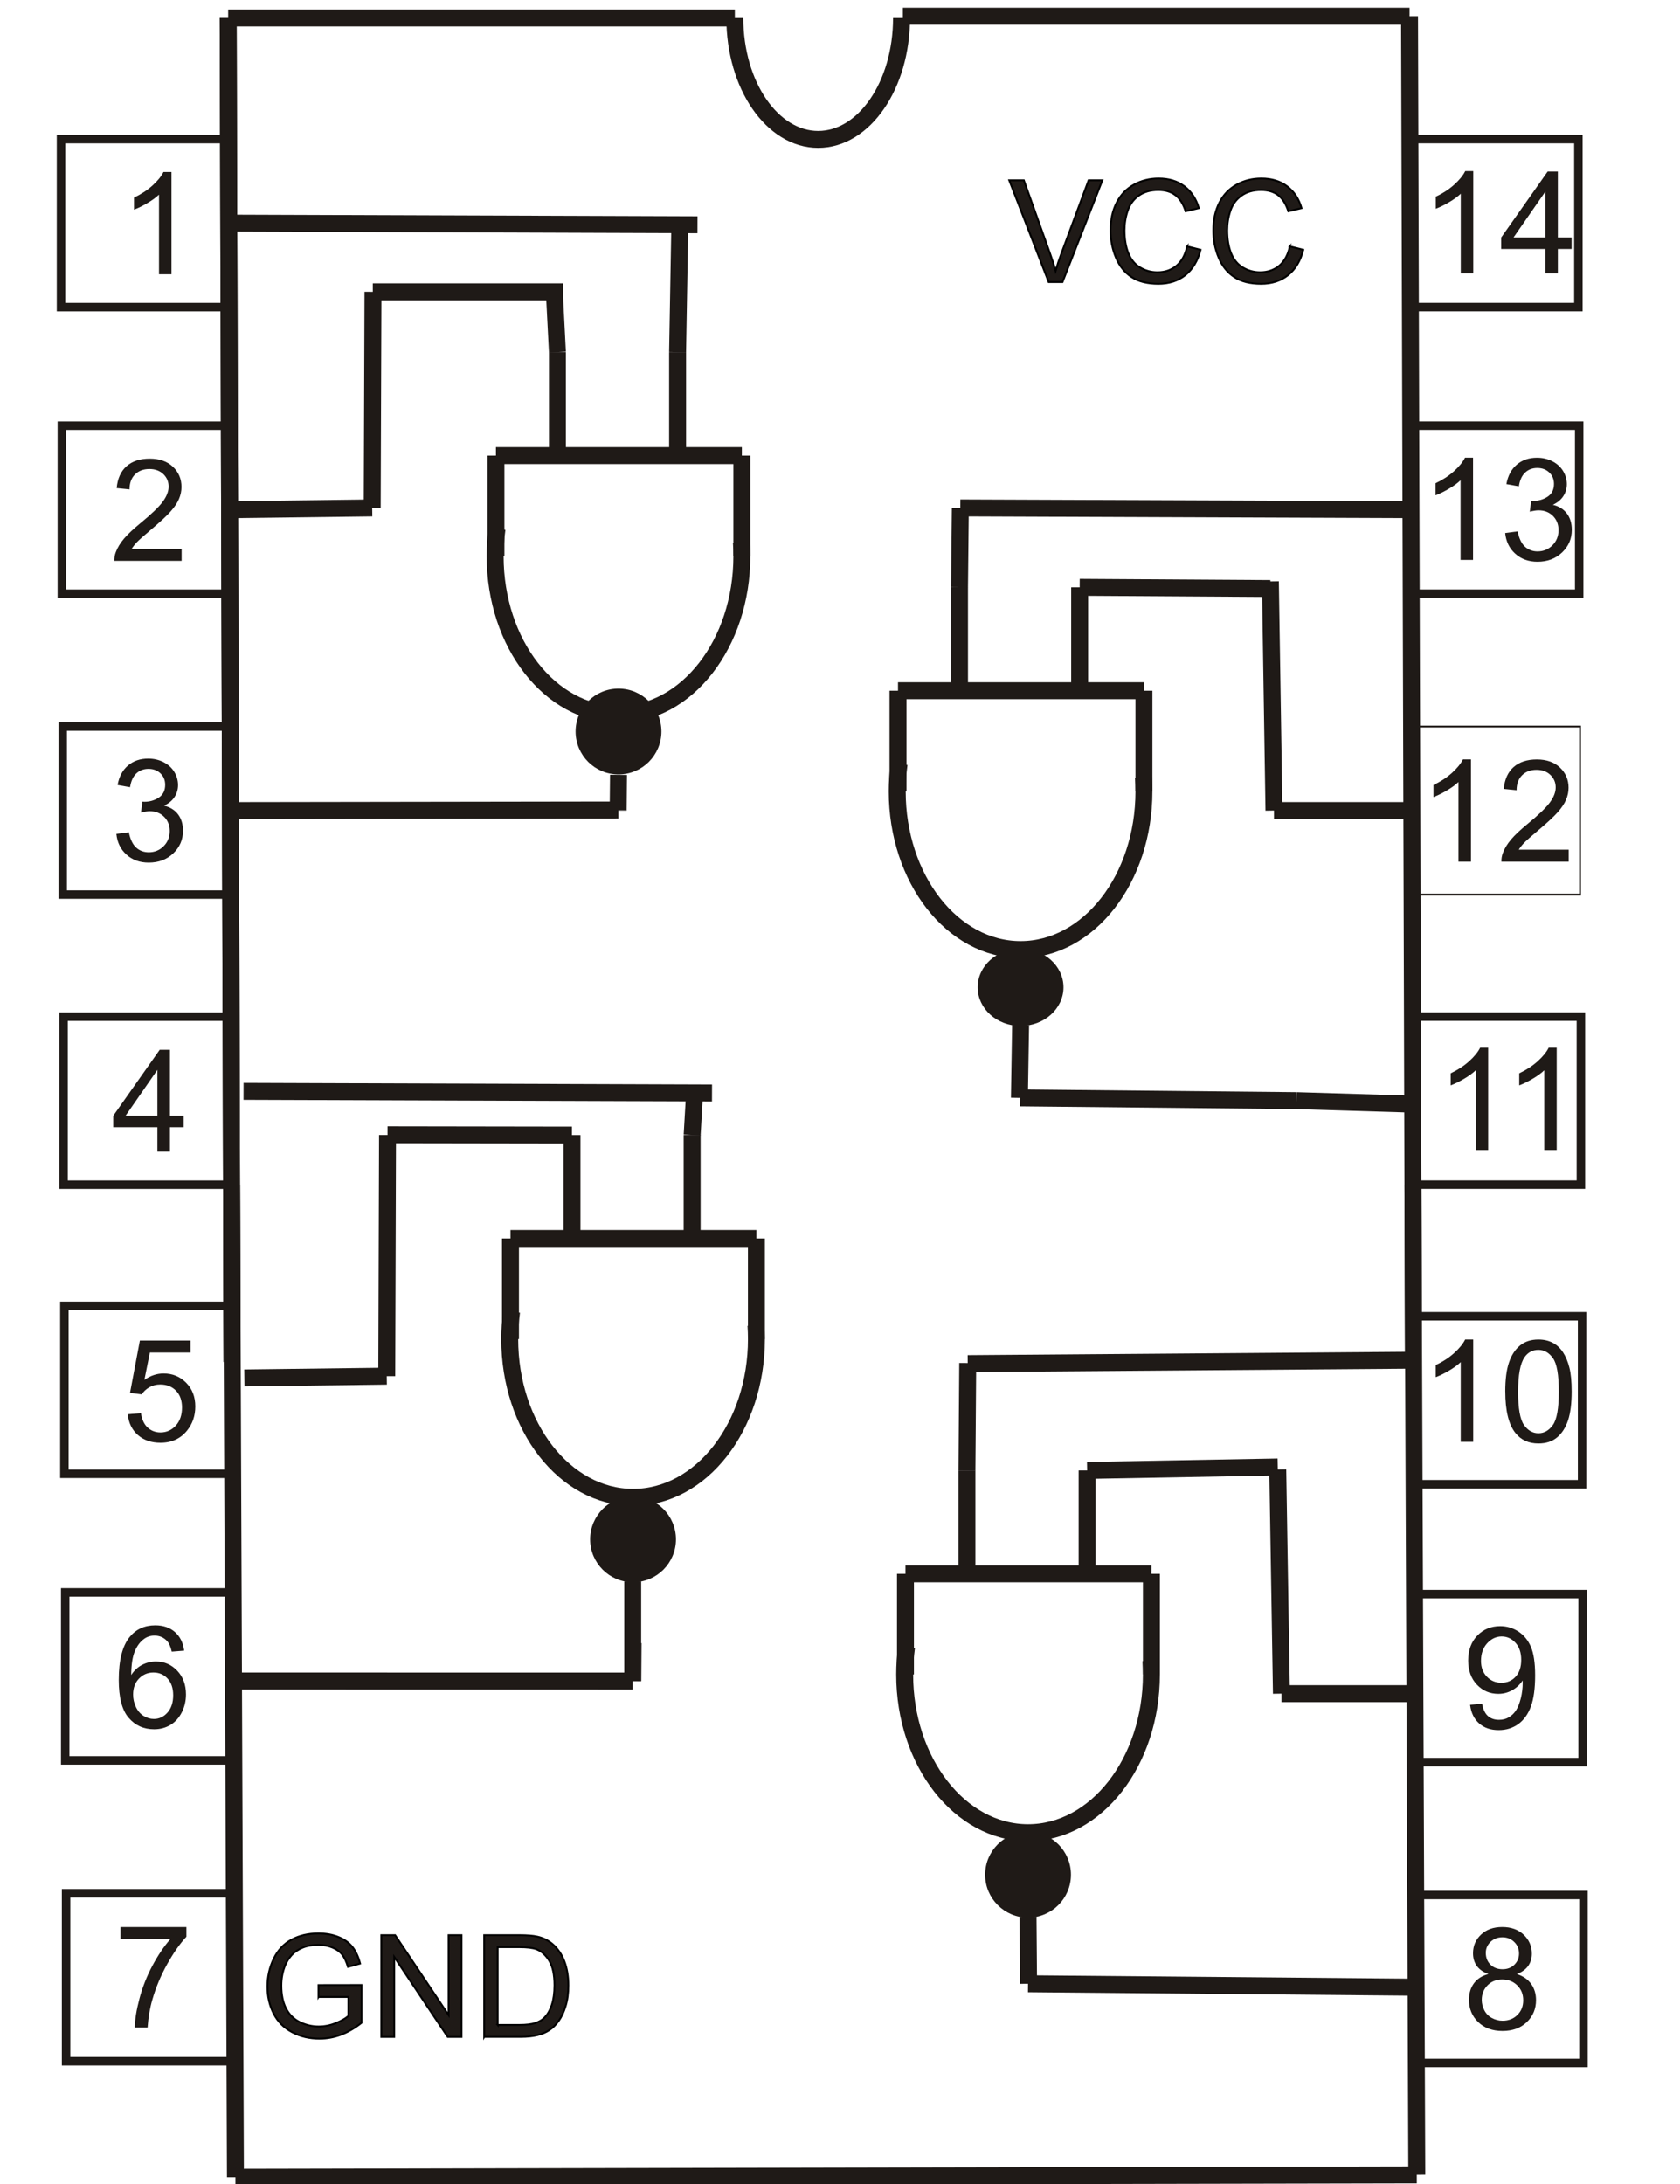 <?xml version="1.0" encoding="UTF-8"?>
<!DOCTYPE svg PUBLIC "-//W3C//DTD SVG 1.1//EN" "http://www.w3.org/Graphics/SVG/1.1/DTD/svg11.dtd">
<!-- Creator: CorelDRAW -->
<svg xmlns="http://www.w3.org/2000/svg" xml:space="preserve" width="70mm" height="91mm" style="shape-rendering:geometricPrecision; text-rendering:geometricPrecision; image-rendering:optimizeQuality; fill-rule:evenodd; clip-rule:evenodd"
viewBox="0 0 70 91"
 xmlns:xlink="http://www.w3.org/1999/xlink">
 <defs>
  <style type="text/css">
   <![CDATA[
    .str3 {stroke:#1F1A17;stroke-width:0.076}
    .str2 {stroke:black;stroke-width:0.076}
    .str0 {stroke:#1F1A17;stroke-width:0.353}
    .str1 {stroke:#1F1A17;stroke-width:0.706}
    .fil0 {fill:none}
    .fil2 {fill:none;fill-rule:nonzero}
    .fil3 {fill:#1F1A17}
    .fil1 {fill:#1F1A17;fill-rule:nonzero}
   ]]>
  </style>
 </defs>
 <g id="Capa_x0020_1">
  <g id="_137489736">
   <rect id="_135624752" class="fil0 str0" x="2.647" y="42.362" width="7" height="7"/>
   <line id="_135624728" class="fil0 str1" x1="58.731" y1="0.675" x2="58.893" y2= "56.675" />
   <line id="_135624608" class="fil0 str1" x1="9.507" y1="0.75" x2="9.669" y2= "56.75" />
   <path id="_135624896" class="fil0 str1" d="M37.564 0.75c0,2.793 -1.555,5.059 -3.473,5.059 -1.918,0 -3.473,-2.265 -3.473,-5.059"/>
   <path id="_135624440" class="fil1" d="M43.695 11.753l-1.643 -4.242 0.608 0 1.102 3.082c0.089,0.247 0.163,0.479 0.222,0.694 0.066,-0.231 0.142,-0.462 0.229,-0.694l1.146 -3.082 0.573 0 -1.661 4.242 -0.576 0z"/>
   <path id="_1356244401" class="fil1" d="M49.462 10.266l0.562 0.142c-0.118,0.46 -0.33,0.812 -0.635,1.055 -0.306,0.242 -0.68,0.362 -1.122,0.362 -0.457,0 -0.829,-0.093 -1.115,-0.279 -0.286,-0.187 -0.505,-0.456 -0.654,-0.809 -0.149,-0.354 -0.224,-0.733 -0.224,-1.138 0,-0.442 0.084,-0.827 0.253,-1.156 0.169,-0.329 0.409,-0.579 0.721,-0.75 0.311,-0.171 0.654,-0.256 1.028,-0.256 0.425,0 0.781,0.108 1.071,0.324 0.289,0.216 0.491,0.52 0.605,0.912l-0.552 0.13c-0.099,-0.309 -0.241,-0.533 -0.429,-0.675 -0.187,-0.141 -0.422,-0.211 -0.706,-0.211 -0.326,0 -0.598,0.078 -0.817,0.234 -0.219,0.157 -0.373,0.366 -0.461,0.63 -0.089,0.263 -0.133,0.534 -0.133,0.814 0,0.361 0.052,0.676 0.157,0.945 0.106,0.269 0.269,0.47 0.491,0.604 0.222,0.133 0.462,0.2 0.721,0.2 0.314,0 0.58,-0.091 0.798,-0.272 0.218,-0.182 0.365,-0.451 0.443,-0.808z"/>
   <path id="_13562444012" class="fil1" d="M53.742 10.266l0.562 0.142c-0.118,0.46 -0.33,0.812 -0.635,1.055 -0.306,0.242 -0.68,0.362 -1.122,0.362 -0.457,0 -0.829,-0.093 -1.115,-0.279 -0.286,-0.187 -0.505,-0.456 -0.654,-0.809 -0.149,-0.354 -0.224,-0.733 -0.224,-1.138 0,-0.442 0.084,-0.827 0.253,-1.156 0.169,-0.329 0.409,-0.579 0.721,-0.75 0.311,-0.171 0.654,-0.256 1.028,-0.256 0.425,0 0.781,0.108 1.071,0.324 0.289,0.216 0.491,0.52 0.605,0.912l-0.552 0.13c-0.099,-0.309 -0.241,-0.533 -0.429,-0.675 -0.187,-0.141 -0.422,-0.211 -0.706,-0.211 -0.326,0 -0.598,0.078 -0.817,0.234 -0.219,0.157 -0.373,0.366 -0.461,0.63 -0.089,0.263 -0.133,0.534 -0.133,0.814 0,0.361 0.052,0.676 0.157,0.945 0.106,0.269 0.269,0.47 0.491,0.604 0.222,0.133 0.462,0.2 0.721,0.2 0.314,0 0.58,-0.091 0.798,-0.272 0.218,-0.182 0.365,-0.451 0.443,-0.808z"/>
   <path id="_135624440123" class="fil2 str2" d="M43.695 11.753l-1.643 -4.242 0.608 0 1.102 3.082c0.089,0.247 0.163,0.479 0.222,0.694 0.066,-0.231 0.142,-0.462 0.229,-0.694l1.146 -3.082 0.573 0 -1.661 4.242 -0.576 0z"/>
   <path id="_1356244401234" class="fil2 str2" d="M49.462 10.266l0.562 0.142c-0.118,0.46 -0.33,0.812 -0.635,1.055 -0.306,0.242 -0.68,0.362 -1.122,0.362 -0.457,0 -0.829,-0.093 -1.115,-0.279 -0.286,-0.187 -0.505,-0.456 -0.654,-0.809 -0.149,-0.354 -0.224,-0.733 -0.224,-1.138 0,-0.442 0.084,-0.827 0.253,-1.156 0.169,-0.329 0.409,-0.579 0.721,-0.75 0.311,-0.171 0.654,-0.256 1.028,-0.256 0.425,0 0.781,0.108 1.071,0.324 0.289,0.216 0.491,0.52 0.605,0.912l-0.552 0.13c-0.099,-0.309 -0.241,-0.533 -0.429,-0.675 -0.187,-0.141 -0.422,-0.211 -0.706,-0.211 -0.326,0 -0.598,0.078 -0.817,0.234 -0.219,0.157 -0.373,0.366 -0.461,0.63 -0.089,0.263 -0.133,0.534 -0.133,0.814 0,0.361 0.052,0.676 0.157,0.945 0.106,0.269 0.269,0.47 0.491,0.604 0.222,0.133 0.462,0.2 0.721,0.2 0.314,0 0.58,-0.091 0.798,-0.272 0.218,-0.182 0.365,-0.451 0.443,-0.808z"/>
   <path id="_13562444012345" class="fil2 str2" d="M53.742 10.266l0.562 0.142c-0.118,0.46 -0.33,0.812 -0.635,1.055 -0.306,0.242 -0.68,0.362 -1.122,0.362 -0.457,0 -0.829,-0.093 -1.115,-0.279 -0.286,-0.187 -0.505,-0.456 -0.654,-0.809 -0.149,-0.354 -0.224,-0.733 -0.224,-1.138 0,-0.442 0.084,-0.827 0.253,-1.156 0.169,-0.329 0.409,-0.579 0.721,-0.75 0.311,-0.171 0.654,-0.256 1.028,-0.256 0.425,0 0.781,0.108 1.071,0.324 0.289,0.216 0.491,0.52 0.605,0.912l-0.552 0.13c-0.099,-0.309 -0.241,-0.533 -0.429,-0.675 -0.187,-0.141 -0.422,-0.211 -0.706,-0.211 -0.326,0 -0.598,0.078 -0.817,0.234 -0.219,0.157 -0.373,0.366 -0.461,0.63 -0.089,0.263 -0.133,0.534 -0.133,0.814 0,0.361 0.052,0.676 0.157,0.945 0.106,0.269 0.269,0.47 0.491,0.604 0.222,0.133 0.462,0.2 0.721,0.2 0.314,0 0.58,-0.091 0.798,-0.272 0.218,-0.182 0.365,-0.451 0.443,-0.808z"/>
   <rect id="_135625088" class="fil0 str3" x="58.836" y="30.273" width="7" height="7"/>
   <rect id="_135458080" class="fil0 str0" x="58.8" y="17.737" width="7" height="7"/>
   <rect id="_135458416" class="fil0 str0" x="58.766" y="5.796" width="7" height="7"/>
   <rect id="_135458608" class="fil0 str0" x="58.871" y="42.36" width="7" height="7"/>
   <path id="_135458056" class="fil1" d="M6.558 47.983l0 -1.015 -1.84 0 0 -0.478 1.936 -2.749 0.426 0 0 2.749 0.573 0 0 0.478 -0.573 0 0 1.015 -0.521 0zm0 -1.493l0 -1.912 -1.327 1.912 1.327 0z"/>
   <path id="_135458560" class="fil1" d="M61.29 35.903l-0.52 0 0 -3.319c-0.125,0.119 -0.289,0.239 -0.493,0.358 -0.204,0.119 -0.387,0.209 -0.549,0.269l0 -0.503c0.291,-0.137 0.546,-0.303 0.764,-0.498 0.217,-0.196 0.372,-0.384 0.463,-0.568l0.335 0 0 4.26z"/>
   <path id="_1354585601" class="fil1" d="M65.363 35.402l0 0.501 -2.804 0c-0.004,-0.125 0.016,-0.246 0.06,-0.361 0.071,-0.192 0.186,-0.379 0.343,-0.565 0.158,-0.185 0.385,-0.399 0.681,-0.642 0.461,-0.378 0.773,-0.678 0.935,-0.899 0.162,-0.22 0.243,-0.43 0.243,-0.626 0,-0.206 -0.074,-0.38 -0.221,-0.522 -0.148,-0.141 -0.341,-0.212 -0.578,-0.212 -0.251,0 -0.451,0.075 -0.602,0.226 -0.151,0.15 -0.227,0.358 -0.229,0.624l-0.535 -0.054c0.037,-0.4 0.175,-0.704 0.414,-0.914 0.239,-0.209 0.561,-0.314 0.964,-0.314 0.407,0 0.729,0.114 0.966,0.339 0.238,0.226 0.357,0.506 0.357,0.84 0,0.17 -0.035,0.337 -0.105,0.501 -0.069,0.164 -0.185,0.337 -0.346,0.518 -0.161,0.182 -0.429,0.431 -0.803,0.747 -0.312,0.263 -0.513,0.441 -0.602,0.534 -0.089,0.093 -0.162,0.187 -0.22,0.281l2.081 0z"/>
   <path id="_135458320" class="fil1" d="M61.377 23.33l-0.52 0 0 -3.319c-0.125,0.119 -0.289,0.239 -0.493,0.358 -0.204,0.119 -0.387,0.209 -0.549,0.269l0 -0.503c0.291,-0.137 0.546,-0.303 0.764,-0.498 0.217,-0.196 0.372,-0.384 0.463,-0.568l0.335 0 0 4.26z"/>
   <path id="_1354583201" class="fil1" d="M62.715 22.21l0.52 -0.069c0.06,0.295 0.162,0.508 0.305,0.638 0.144,0.13 0.319,0.196 0.525,0.196 0.245,0 0.452,-0.085 0.621,-0.255 0.168,-0.17 0.253,-0.38 0.253,-0.631 0,-0.239 -0.078,-0.436 -0.234,-0.592 -0.157,-0.155 -0.355,-0.233 -0.597,-0.233 -0.099,0 -0.221,0.02 -0.367,0.058l0.058 -0.457c0.035,0.004 0.062,0.006 0.084,0.006 0.221,0 0.421,-0.058 0.599,-0.174 0.178,-0.116 0.267,-0.294 0.267,-0.535 0,-0.191 -0.065,-0.35 -0.195,-0.474 -0.129,-0.125 -0.296,-0.189 -0.501,-0.189 -0.202,0 -0.371,0.064 -0.506,0.191 -0.135,0.127 -0.222,0.319 -0.261,0.574l-0.52 -0.093c0.063,-0.35 0.208,-0.62 0.434,-0.812 0.226,-0.192 0.507,-0.288 0.843,-0.288 0.231,0 0.445,0.05 0.639,0.149 0.195,0.1 0.344,0.235 0.448,0.407 0.103,0.172 0.155,0.354 0.155,0.547 0,0.183 -0.049,0.35 -0.148,0.501 -0.099,0.15 -0.244,0.27 -0.437,0.359 0.251,0.057 0.446,0.178 0.585,0.36 0.138,0.182 0.207,0.41 0.207,0.683 0,0.37 -0.134,0.684 -0.405,0.942 -0.27,0.258 -0.611,0.386 -1.024,0.386 -0.372,0 -0.681,-0.111 -0.927,-0.333 -0.246,-0.221 -0.386,-0.509 -0.421,-0.862z"/>
   <path id="_135458272" class="fil1" d="M61.386 11.39l-0.52 0 0 -3.319c-0.125,0.119 -0.289,0.239 -0.493,0.358 -0.204,0.119 -0.387,0.209 -0.549,0.269l0 -0.503c0.291,-0.137 0.546,-0.303 0.764,-0.498 0.217,-0.196 0.372,-0.384 0.463,-0.568l0.335 0 0 4.26z"/>
   <path id="_1354582721" class="fil1" d="M64.389 11.39l0 -1.015 -1.84 0 0 -0.478 1.936 -2.749 0.426 0 0 2.749 0.573 0 0 0.478 -0.573 0 0 1.015 -0.521 0zm0 -1.493l0 -1.912 -1.327 1.912 1.327 0z"/>
   <line id="_135457648" class="fil0 str1" x1="9.507" y1="0.75" x2="9.669" y2= "56.75" />
   <rect id="_135457504" class="fil0 str0" x="2.753" y="78.886" width="7" height="7"/>
   <rect id="_135457456" class="fil0 str0" x="2.717" y="66.35" width="7" height="7"/>
   <rect id="_135457168" class="fil0 str0" x="2.682" y="54.409" width="7" height="7"/>
   <path id="_135457576" class="fil1" d="M13.27 83.209l0 -0.497 1.797 -0.003 0 1.573c-0.276,0.22 -0.56,0.385 -0.853,0.497 -0.293,0.111 -0.595,0.166 -0.903,0.166 -0.417,0 -0.796,-0.089 -1.136,-0.268 -0.341,-0.178 -0.598,-0.436 -0.771,-0.773 -0.174,-0.338 -0.261,-0.715 -0.261,-1.132 0,-0.413 0.087,-0.798 0.26,-1.156 0.172,-0.358 0.421,-0.624 0.745,-0.798 0.324,-0.173 0.697,-0.26 1.12,-0.26 0.306,0 0.584,0.049 0.832,0.149 0.248,0.099 0.443,0.237 0.583,0.415 0.141,0.178 0.248,0.409 0.322,0.694l-0.507 0.139c-0.064,-0.216 -0.143,-0.386 -0.237,-0.51 -0.095,-0.123 -0.23,-0.222 -0.406,-0.296 -0.175,-0.074 -0.37,-0.112 -0.584,-0.112 -0.257,0 -0.479,0.04 -0.666,0.117 -0.188,0.078 -0.338,0.181 -0.453,0.308 -0.115,0.127 -0.203,0.267 -0.268,0.42 -0.108,0.262 -0.162,0.546 -0.162,0.853 0,0.378 0.065,0.694 0.196,0.949 0.13,0.255 0.32,0.443 0.569,0.567 0.249,0.123 0.513,0.186 0.792,0.186 0.244,0 0.481,-0.047 0.712,-0.141 0.232,-0.093 0.407,-0.193 0.526,-0.299l0 -0.79 -1.246 0z"/>
   <polygon id="_1354575761" class="fil1" points="15.888,84.873 15.888,80.631 16.464,80.631 18.692,83.962 18.692,80.631 19.231,80.631 19.231,84.873 18.655,84.873 16.427,81.54 16.427,84.873 "/>
   <path id="_13545757612" class="fil1" d="M20.174 84.873l0 -4.242 1.461 0c0.33,0 0.582,0.021 0.756,0.061 0.243,0.055 0.45,0.157 0.622,0.303 0.223,0.19 0.391,0.431 0.502,0.725 0.112,0.294 0.167,0.63 0.167,1.008 0,0.322 -0.037,0.607 -0.114,0.856 -0.075,0.249 -0.171,0.455 -0.289,0.618 -0.117,0.163 -0.246,0.291 -0.386,0.384 -0.139,0.094 -0.308,0.165 -0.506,0.213 -0.199,0.048 -0.426,0.072 -0.681,0.072l-1.531 0zm0.561 -0.501l0.906 0c0.28,0 0.5,-0.026 0.659,-0.078 0.159,-0.052 0.285,-0.125 0.38,-0.22 0.133,-0.132 0.237,-0.312 0.311,-0.536 0.074,-0.225 0.112,-0.497 0.112,-0.818 0,-0.444 -0.073,-0.784 -0.218,-1.022 -0.146,-0.239 -0.323,-0.398 -0.531,-0.479 -0.15,-0.058 -0.393,-0.087 -0.726,-0.087l-0.892 0 0 3.241z"/>
   <path id="_135457576123" class="fil2 str2" d="M13.27 83.209l0 -0.497 1.797 -0.003 0 1.573c-0.276,0.22 -0.56,0.385 -0.853,0.497 -0.293,0.111 -0.595,0.166 -0.903,0.166 -0.417,0 -0.796,-0.089 -1.136,-0.268 -0.341,-0.178 -0.598,-0.436 -0.771,-0.773 -0.174,-0.338 -0.261,-0.715 -0.261,-1.132 0,-0.413 0.087,-0.798 0.26,-1.156 0.172,-0.358 0.421,-0.624 0.745,-0.798 0.324,-0.173 0.697,-0.26 1.12,-0.26 0.306,0 0.584,0.049 0.832,0.149 0.248,0.099 0.443,0.237 0.583,0.415 0.141,0.178 0.248,0.409 0.322,0.694l-0.507 0.139c-0.064,-0.216 -0.143,-0.386 -0.237,-0.51 -0.095,-0.123 -0.23,-0.222 -0.406,-0.296 -0.175,-0.074 -0.37,-0.112 -0.584,-0.112 -0.257,0 -0.479,0.04 -0.666,0.117 -0.188,0.078 -0.338,0.181 -0.453,0.308 -0.115,0.127 -0.203,0.267 -0.268,0.42 -0.108,0.262 -0.162,0.546 -0.162,0.853 0,0.378 0.065,0.694 0.196,0.949 0.13,0.255 0.32,0.443 0.569,0.567 0.249,0.123 0.513,0.186 0.792,0.186 0.244,0 0.481,-0.047 0.712,-0.141 0.232,-0.093 0.407,-0.193 0.526,-0.299l0 -0.79 -1.246 0z"/>
   <polygon id="_1354575761234" class="fil2 str2" points="15.888,84.873 15.888,80.631 16.464,80.631 18.692,83.962 18.692,80.631 19.231,80.631 19.231,84.873 18.655,84.873 16.427,81.54 16.427,84.873 "/>
   <path id="_13545757612345" class="fil2 str2" d="M20.174 84.873l0 -4.242 1.461 0c0.33,0 0.582,0.021 0.756,0.061 0.243,0.055 0.45,0.157 0.622,0.303 0.223,0.19 0.391,0.431 0.502,0.725 0.112,0.294 0.167,0.63 0.167,1.008 0,0.322 -0.037,0.607 -0.114,0.856 -0.075,0.249 -0.171,0.455 -0.289,0.618 -0.117,0.163 -0.246,0.291 -0.386,0.384 -0.139,0.094 -0.308,0.165 -0.506,0.213 -0.199,0.048 -0.426,0.072 -0.681,0.072l-1.531 0zm0.561 -0.501l0.906 0c0.28,0 0.5,-0.026 0.659,-0.078 0.159,-0.052 0.285,-0.125 0.38,-0.22 0.133,-0.132 0.237,-0.312 0.311,-0.536 0.074,-0.225 0.112,-0.497 0.112,-0.818 0,-0.444 -0.073,-0.784 -0.218,-1.022 -0.146,-0.239 -0.323,-0.398 -0.531,-0.479 -0.15,-0.058 -0.393,-0.087 -0.726,-0.087l-0.892 0 0 3.241z"/>
   <path id="_135457264" class="fil1" d="M5.325 58.928l0.547 -0.046c0.041,0.267 0.134,0.466 0.281,0.601 0.148,0.134 0.326,0.202 0.534,0.202 0.251,0 0.463,-0.095 0.636,-0.283 0.174,-0.19 0.261,-0.441 0.261,-0.753 0,-0.297 -0.083,-0.531 -0.25,-0.703 -0.167,-0.172 -0.385,-0.258 -0.656,-0.258 -0.168,0 -0.319,0.038 -0.454,0.115 -0.135,0.076 -0.241,0.175 -0.318,0.296l-0.489 -0.063 0.411 -2.179 2.11 0 0 0.498 -1.693 0 -0.229 1.14c0.255,-0.178 0.522,-0.267 0.802,-0.267 0.37,0 0.682,0.128 0.937,0.385 0.255,0.257 0.382,0.587 0.382,0.99 0,0.384 -0.113,0.716 -0.336,0.996 -0.273,0.343 -0.644,0.515 -1.114,0.515 -0.386,0 -0.701,-0.108 -0.945,-0.324 -0.244,-0.216 -0.383,-0.503 -0.418,-0.859z"/>
   <path id="_135457864" class="fil1" d="M7.673 68.777l-0.517 0.041c-0.046,-0.204 -0.112,-0.354 -0.197,-0.445 -0.141,-0.149 -0.315,-0.223 -0.521,-0.223 -0.166,0 -0.311,0.046 -0.437,0.139 -0.164,0.119 -0.293,0.294 -0.388,0.523 -0.094,0.229 -0.143,0.556 -0.147,0.981 0.125,-0.191 0.279,-0.333 0.46,-0.426 0.181,-0.092 0.371,-0.138 0.57,-0.138 0.348,0 0.643,0.127 0.887,0.383 0.244,0.256 0.366,0.586 0.366,0.991 0,0.267 -0.058,0.514 -0.173,0.743 -0.115,0.228 -0.273,0.404 -0.473,0.525 -0.201,0.121 -0.428,0.182 -0.682,0.182 -0.435,0 -0.788,-0.159 -1.062,-0.479 -0.275,-0.319 -0.411,-0.846 -0.411,-1.578 0,-0.82 0.151,-1.415 0.454,-1.788 0.264,-0.324 0.619,-0.487 1.068,-0.487 0.333,0 0.607,0.094 0.82,0.281 0.213,0.187 0.341,0.445 0.383,0.775zm-2.127 1.828c0,0.18 0.038,0.352 0.115,0.516 0.076,0.164 0.183,0.288 0.319,0.374 0.137,0.086 0.281,0.129 0.432,0.129 0.22,0 0.409,-0.089 0.567,-0.267 0.158,-0.178 0.237,-0.419 0.237,-0.723 0,-0.293 -0.078,-0.524 -0.234,-0.693 -0.156,-0.169 -0.353,-0.253 -0.59,-0.253 -0.236,0 -0.436,0.084 -0.6,0.253 -0.164,0.169 -0.246,0.39 -0.246,0.664z"/>
   <path id="_135457216" class="fil1" d="M5.021 80.793l0 -0.501 2.746 0 0 0.405c-0.27,0.287 -0.537,0.67 -0.803,1.146 -0.265,0.476 -0.47,0.967 -0.614,1.47 -0.105,0.356 -0.171,0.744 -0.2,1.167l-0.535 0c0.006,-0.334 0.071,-0.737 0.197,-1.21 0.125,-0.472 0.305,-0.928 0.539,-1.367 0.235,-0.439 0.484,-0.809 0.749,-1.109l-2.078 0z"/>
   <line id="_135460960" class="fil0 str1" x1="9.648" y1="49.362" x2="9.81" y2= "90.721" />
   <line id="_135461008" class="fil0 str1" x1="58.871" y1="49.36" x2="59.033" y2= "90.619" />
   <rect id="_135461080" class="fil0 str0" x="58.977" y="78.958" width="7" height="7"/>
   <rect id="_135460720" class="fil0 str0" x="58.941" y="66.421" width="7" height="7"/>
   <rect id="_135460576" class="fil0 str0" x="58.92" y="54.843" width="7" height="7"/>
   <path id="_135460312" class="fil1" d="M62.013 82.251c-0.216,-0.079 -0.376,-0.192 -0.481,-0.339 -0.104,-0.146 -0.156,-0.322 -0.156,-0.526 0,-0.309 0.111,-0.568 0.333,-0.778 0.222,-0.21 0.516,-0.316 0.885,-0.316 0.37,0 0.669,0.108 0.895,0.323 0.225,0.215 0.338,0.477 0.338,0.786 0,0.197 -0.051,0.367 -0.154,0.514 -0.104,0.145 -0.26,0.258 -0.47,0.337 0.26,0.085 0.458,0.221 0.595,0.411 0.135,0.189 0.203,0.415 0.203,0.677 0,0.363 -0.128,0.668 -0.384,0.915 -0.257,0.247 -0.595,0.37 -1.013,0.37 -0.419,0 -0.756,-0.123 -1.012,-0.371 -0.257,-0.248 -0.385,-0.557 -0.385,-0.927 0,-0.276 0.07,-0.507 0.21,-0.693 0.139,-0.186 0.339,-0.313 0.598,-0.38zm-0.105 -0.883c0,0.201 0.065,0.364 0.194,0.492 0.129,0.127 0.297,0.192 0.504,0.192 0.201,0 0.365,-0.063 0.494,-0.19 0.128,-0.126 0.192,-0.281 0.192,-0.464 0,-0.192 -0.065,-0.352 -0.198,-0.482 -0.132,-0.13 -0.296,-0.196 -0.494,-0.196 -0.199,0 -0.363,0.064 -0.495,0.191 -0.131,0.127 -0.197,0.281 -0.197,0.457zm-0.168 1.96c0,0.148 0.035,0.292 0.106,0.431 0.07,0.139 0.175,0.247 0.314,0.323 0.139,0.076 0.288,0.115 0.449,0.115 0.249,0 0.454,-0.08 0.616,-0.241 0.162,-0.16 0.243,-0.363 0.243,-0.61 0,-0.251 -0.083,-0.458 -0.25,-0.622 -0.167,-0.164 -0.376,-0.246 -0.627,-0.246 -0.245,0 -0.448,0.081 -0.609,0.243 -0.161,0.163 -0.242,0.365 -0.242,0.608z"/>
   <path id="_135460528" class="fil1" d="M61.252 71.034l0.501 -0.046c0.043,0.235 0.123,0.406 0.243,0.513 0.119,0.106 0.273,0.159 0.46,0.159 0.16,0 0.3,-0.036 0.421,-0.111 0.12,-0.073 0.219,-0.171 0.296,-0.293 0.078,-0.122 0.142,-0.288 0.195,-0.496 0.051,-0.208 0.078,-0.421 0.078,-0.637 0,-0.023 -0.001,-0.058 -0.003,-0.104 -0.105,0.165 -0.247,0.3 -0.427,0.403 -0.181,0.104 -0.376,0.155 -0.586,0.155 -0.352,0 -0.649,-0.127 -0.892,-0.382 -0.243,-0.255 -0.364,-0.59 -0.364,-1.006 0,-0.431 0.127,-0.776 0.38,-1.039 0.254,-0.263 0.572,-0.394 0.954,-0.394 0.276,0 0.527,0.075 0.757,0.223 0.228,0.148 0.402,0.36 0.521,0.635 0.118,0.275 0.178,0.673 0.178,1.194 0,0.541 -0.058,0.973 -0.176,1.295 -0.118,0.321 -0.293,0.565 -0.525,0.733 -0.233,0.168 -0.505,0.252 -0.818,0.252 -0.332,0 -0.603,-0.092 -0.813,-0.277 -0.21,-0.184 -0.337,-0.443 -0.379,-0.776zm2.132 -1.873c0,-0.298 -0.079,-0.536 -0.238,-0.711 -0.16,-0.176 -0.351,-0.264 -0.575,-0.264 -0.231,0 -0.433,0.095 -0.605,0.283 -0.172,0.19 -0.258,0.435 -0.258,0.735 0,0.271 0.082,0.49 0.245,0.659 0.163,0.169 0.363,0.253 0.603,0.253 0.242,0 0.44,-0.084 0.595,-0.253 0.156,-0.169 0.233,-0.403 0.233,-0.702z"/>
   <path id="_135460480" class="fil1" d="M61.384 60.074l-0.52 0 0 -3.319c-0.125,0.119 -0.289,0.239 -0.493,0.358 -0.204,0.119 -0.387,0.209 -0.549,0.269l0 -0.503c0.291,-0.137 0.546,-0.303 0.764,-0.498 0.217,-0.196 0.372,-0.384 0.463,-0.568l0.335 0 0 4.26z"/>
   <path id="_1354604801" class="fil1" d="M62.719 57.982c0,-0.502 0.051,-0.906 0.155,-1.211 0.103,-0.306 0.257,-0.542 0.46,-0.708 0.203,-0.166 0.459,-0.249 0.767,-0.249 0.228,0 0.428,0.046 0.6,0.138 0.172,0.091 0.313,0.223 0.426,0.396 0.112,0.173 0.2,0.383 0.263,0.631 0.064,0.248 0.096,0.582 0.096,1.002 0,0.498 -0.051,0.899 -0.153,1.205 -0.103,0.306 -0.256,0.542 -0.459,0.709 -0.203,0.167 -0.46,0.25 -0.771,0.25 -0.409,0 -0.73,-0.146 -0.963,-0.44 -0.28,-0.353 -0.42,-0.928 -0.42,-1.725zm0.535 0c0,0.696 0.082,1.16 0.245,1.391 0.163,0.23 0.363,0.346 0.603,0.346 0.24,0 0.441,-0.117 0.604,-0.348 0.163,-0.231 0.245,-0.694 0.245,-1.389 0,-0.698 -0.082,-1.163 -0.245,-1.392 -0.163,-0.23 -0.365,-0.345 -0.608,-0.345 -0.24,0 -0.431,0.102 -0.574,0.304 -0.179,0.258 -0.269,0.736 -0.269,1.432z"/>
   <line id="_135460768" class="fil0 str1" x1="21.27" y1="51.603" x2="31.517" y2= "51.603" />
   <line id="_135460336" class="fil0 str1" x1="31.517" y1="51.603" x2="31.517" y2= "55.795" />
   <line id="_135460792" class="fil0 str1" x1="21.27" y1="51.603" x2="21.27" y2= "55.795" />
   <path id="_135459952" class="fil0 str1" d="M21.316 54.65c-0.051,0.377 -0.078,0.762 -0.078,1.145 0,3.641 2.301,6.594 5.14,6.594 2.838,0 5.14,-2.953 5.14,-6.594 0,-0.192 -0.007,-0.384 -0.019,-0.575"/>
   <line id="_135459712" class="fil0 str1" x1="23.832" y1="51.603" x2="23.832" y2= "47.295" />
   <line id="_135459568" class="fil0 str1" x1="28.839" y1="51.603" x2="28.839" y2= "47.295" />
   <line id="_135459832" class="fil0 str1" x1="37.417" y1="28.78" x2="47.664" y2= "28.78" />
   <line id="_135459904" class="fil0 str1" x1="47.664" y1="28.78" x2="47.664" y2= "32.972" />
   <line id="_135459856" class="fil0 str1" x1="37.417" y1="28.78" x2="37.417" y2= "32.972" />
   <path id="_135459448" class="fil0 str1" d="M37.462 31.827c-0.051,0.377 -0.078,0.761 -0.078,1.145 0,3.641 2.302,6.594 5.14,6.594 2.838,0 5.14,-2.953 5.14,-6.594 0,-0.192 -0.007,-0.384 -0.019,-0.575"/>
   <line id="_135460000" class="fil0 str1" x1="39.979" y1="28.78" x2="39.979" y2= "24.472" />
   <line id="_135460144" class="fil0 str1" x1="44.986" y1="28.78" x2="44.986" y2= "24.472" />
   <line id="_135459592" class="fil0 str1" x1="10.148" y1="45.473" x2="29.667" y2= "45.54" />
   <line id="_135459328" class="fil0 str1" x1="10.182" y1="57.414" x2="16.115" y2= "57.34" />
   <line id="_135459232" class="fil0 str1" x1="16.115" y1="57.34" x2="16.147" y2= "47.292" />
   <line id="_135459016" class="fil0 str1" x1="26.377" y1="68.461" x2="26.363" y2= "70.044" />
   <line id="_135458896" class="fil0 str1" x1="26.363" y1="65.889" x2="26.363" y2= "70.044" />
   <rect id="_135458920" class="fil0 str0" x="2.612" y="30.274" width="7" height="7"/>
   <rect id="_135458728" class="fil0 str0" x="2.576" y="17.738" width="7" height="7"/>
   <rect id="_135459208" class="fil0 str0" x="2.542" y="5.797" width="7" height="7"/>
   <path id="_135955616" class="fil1" d="M7.145 11.428l-0.52 0 0 -3.319c-0.125,0.119 -0.289,0.239 -0.493,0.358 -0.204,0.119 -0.387,0.209 -0.549,0.269l0 -0.503c0.291,-0.137 0.546,-0.303 0.764,-0.498 0.217,-0.196 0.372,-0.384 0.463,-0.568l0.335 0 0 4.26z"/>
   <path id="_135951776" class="fil1" d="M7.568 22.868l0 0.501 -2.804 0c-0.004,-0.125 0.016,-0.246 0.06,-0.361 0.071,-0.192 0.186,-0.379 0.343,-0.565 0.158,-0.185 0.385,-0.399 0.681,-0.642 0.461,-0.378 0.773,-0.678 0.935,-0.899 0.162,-0.22 0.243,-0.43 0.243,-0.626 0,-0.206 -0.074,-0.38 -0.221,-0.522 -0.148,-0.141 -0.341,-0.212 -0.578,-0.212 -0.251,0 -0.451,0.075 -0.602,0.226 -0.151,0.15 -0.227,0.358 -0.229,0.624l-0.535 -0.054c0.037,-0.4 0.175,-0.704 0.414,-0.914 0.239,-0.209 0.561,-0.314 0.964,-0.314 0.407,0 0.729,0.114 0.966,0.339 0.238,0.226 0.357,0.506 0.357,0.84 0,0.17 -0.035,0.337 -0.105,0.501 -0.069,0.164 -0.185,0.337 -0.346,0.518 -0.161,0.182 -0.429,0.431 -0.803,0.747 -0.312,0.263 -0.513,0.441 -0.602,0.534 -0.089,0.093 -0.162,0.187 -0.22,0.281l2.081 0z"/>
   <path id="_135951680" class="fil1" d="M4.848 34.747l0.52 -0.069c0.06,0.295 0.162,0.508 0.305,0.638 0.144,0.13 0.319,0.196 0.525,0.196 0.245,0 0.452,-0.085 0.621,-0.255 0.168,-0.17 0.253,-0.38 0.253,-0.631 0,-0.239 -0.078,-0.436 -0.234,-0.592 -0.157,-0.155 -0.355,-0.233 -0.597,-0.233 -0.099,0 -0.221,0.02 -0.367,0.058l0.058 -0.457c0.035,0.004 0.062,0.006 0.084,0.006 0.221,0 0.421,-0.058 0.599,-0.174 0.178,-0.116 0.267,-0.294 0.267,-0.535 0,-0.191 -0.065,-0.35 -0.195,-0.474 -0.129,-0.125 -0.296,-0.189 -0.501,-0.189 -0.202,0 -0.371,0.064 -0.506,0.191 -0.135,0.127 -0.222,0.319 -0.261,0.574l-0.52 -0.093c0.063,-0.35 0.208,-0.62 0.434,-0.812 0.226,-0.192 0.507,-0.288 0.843,-0.288 0.231,0 0.445,0.05 0.639,0.149 0.195,0.1 0.344,0.235 0.448,0.407 0.103,0.172 0.155,0.354 0.155,0.547 0,0.183 -0.049,0.35 -0.148,0.501 -0.099,0.15 -0.244,0.27 -0.437,0.359 0.251,0.057 0.446,0.178 0.585,0.36 0.138,0.182 0.207,0.41 0.207,0.683 0,0.37 -0.134,0.684 -0.405,0.942 -0.27,0.258 -0.611,0.386 -1.024,0.386 -0.372,0 -0.681,-0.111 -0.927,-0.333 -0.246,-0.221 -0.386,-0.509 -0.421,-0.862z"/>
   <line id="_135952112" class="fil0 str1" x1="20.664" y1="18.984" x2="30.911" y2= "18.984" />
   <line id="_135952064" class="fil0 str1" x1="30.911" y1="18.984" x2="30.911" y2= "23.176" />
   <line id="_135951944" class="fil0 str1" x1="20.664" y1="18.984" x2="20.664" y2= "23.176" />
   <path id="_135952016" class="fil0 str1" d="M20.709 22.031c-0.051,0.377 -0.078,0.761 -0.078,1.145 0,3.641 2.302,6.594 5.14,6.594 2.838,0 5.14,-2.953 5.14,-6.594 0,-0.192 -0.007,-0.384 -0.019,-0.575"/>
   <line id="_135951848" class="fil0 str1" x1="23.226" y1="18.984" x2="23.226" y2= "14.675" />
   <line id="_135951488" class="fil0 str1" x1="28.233" y1="18.984" x2="28.233" y2= "14.675" />
   <line id="_135951440" class="fil0 str1" x1="9.542" y1="9.297" x2="29.061" y2= "9.365" />
   <line id="_135951128" class="fil0 str1" x1="9.576" y1="21.238" x2="15.509" y2= "21.164" />
   <line id="_135951008" class="fil0 str1" x1="23.468" y1="12.159" x2="15.533" y2= "12.159" />
   <line id="_135950960" class="fil0 str1" x1="15.509" y1="21.164" x2="15.541" y2= "12.159" />
   <line id="_135951080" class="fil0 str1" x1="25.771" y1="32.286" x2="25.756" y2= "33.75" />
   <line id="_135950720" class="fil0 str1" x1="25.756" y1="33.776" x2="25.756" y2= "33.75" />
   <line id="_135950696" class="fil0 str1" x1="58.8" y1="21.236" x2="40.014" y2= "21.164" />
   <line id="_135950840" class="fil0 str1" x1="58.836" y1="33.773" x2="53.082" y2= "33.773" />
   <line id="_135958592" class="fil0 str1" x1="54.014" y1="45.86" x2="58.861" y2= "46.006" />
   <line id="_135958520" class="fil0 str1" x1="37.728" y1="65.577" x2="47.975" y2= "65.577" />
   <line id="_135958712" class="fil0 str1" x1="47.975" y1="65.577" x2="47.975" y2= "69.769" />
   <line id="_135958376" class="fil0 str1" x1="37.728" y1="65.577" x2="37.728" y2= "69.769" />
   <path id="_135958400" class="fil0 str1" d="M37.773 68.624c-0.051,0.377 -0.078,0.762 -0.078,1.145 0,3.641 2.302,6.594 5.14,6.594 2.838,0 5.14,-2.953 5.14,-6.594 0,-0.192 -0.007,-0.384 -0.019,-0.575"/>
   <line id="_135958136" class="fil0 str1" x1="40.289" y1="65.577" x2="40.289" y2= "61.268" />
   <line id="_135957992" class="fil0 str1" x1="45.297" y1="65.577" x2="45.297" y2= "61.268" />
   <line id="_135957704" class="fil0 str1" x1="59.147" y1="70.569" x2="53.393" y2= "70.569" />
   <line id="_135957584" class="fil0 str1" x1="42.835" y1="82.657" x2="59.172" y2= "82.803" />
   <line id="_135958256" class="fil0 str1" x1="37.619" y1="0.675" x2="58.731" y2= "0.675" />
   <ellipse id="_135958184" class="fil3 str3" cx="25.771" cy="30.48" rx="1.75" ry="1.75"/>
   <line id="_135957632" class="fil0 str1" x1="9.81" y1="90.72" x2="59.033" y2= "90.619" />
   <line id="_135956864" class="fil0 str1" x1="9.507" y1="0.75" x2="30.619" y2= "0.75" />
   <ellipse id="_135957560" class="fil3 str3" cx="26.377" cy="64.139" rx="1.75" ry="1.75"/>
   <ellipse id="_135957536" class="fil3 str3" cx="42.835" cy="78.113" rx="1.75" ry="1.75"/>
   <ellipse id="_135956960" class="fil3 str3" cx="42.524" cy="41.138" rx="1.75" ry="1.572"/>
   <path id="_135957080" class="fil1" d="M62.007 47.916l-0.52 0 0 -3.319c-0.125,0.119 -0.289,0.239 -0.493,0.358 -0.204,0.119 -0.387,0.209 -0.549,0.269l0 -0.503c0.291,-0.137 0.546,-0.303 0.764,-0.498 0.217,-0.196 0.372,-0.384 0.463,-0.568l0.335 0 0 4.26z"/>
   <path id="_1359570801" class="fil1" d="M64.863 47.916l-0.52 0 0 -3.319c-0.125,0.119 -0.289,0.239 -0.493,0.358 -0.204,0.119 -0.387,0.209 -0.549,0.269l0 -0.503c0.291,-0.137 0.546,-0.303 0.764,-0.498 0.217,-0.196 0.372,-0.384 0.463,-0.568l0.335 0 0 4.26z"/>
   <line id="_135954632" class="fil0 str1" x1="9.613" y1="33.774" x2="25.766" y2= "33.75" />
   <line id="_135955928" class="fil0 str1" x1="9.729" y1="70.041" x2="26.363" y2= "70.044" />
   <line id="_135955952" class="fil0 str1" x1="28.839" y1="47.295" x2="28.941" y2= "45.538" />
   <line id="_135957512" class="fil0 str1" x1="39.979" y1="24.472" x2="40.014" y2= "21.168" />
   <line id="_135626624" class="fil0 str1" x1="53.082" y1="33.773" x2="52.932" y2= "24.226" />
   <line id="_135955832" class="fil0 str1" x1="28.233" y1="14.675" x2="28.326" y2= "9.362" />
   <line id="_135954992" class="fil0 str1" x1="23.226" y1="14.675" x2="23.097" y2= "12.159" />
   <line id="_135955592" class="fil0 str1" x1="42.835" y1="79.863" x2="42.857" y2= "82.657" />
   <line id="_135457120" class="fil0 str1" x1="23.832" y1="47.295" x2="16.147" y2= "47.283" />
   <line id="_135458944" class="fil0 str1" x1="58.893" y1="56.675" x2="40.322" y2= "56.818" />
   <line id="_135956480" class="fil0 str1" x1="40.289" y1="61.268" x2="40.322" y2= "56.793" />
   <line id="_135956192" class="fil0 str1" x1="45.297" y1="61.268" x2="53.24" y2= "61.124" />
   <line id="_135457912" class="fil0 str1" x1="53.393" y1="70.569" x2="53.24" y2= "61.227" />
   <line id="_135958544" class="fil0 str1" x1="42.525" y1="42.71" x2="42.475" y2= "45.745" />
   <line id="_135957968" class="fil0 str1" x1="54.014" y1="45.86" x2="42.508" y2= "45.745" />
   <line id="_135951248" class="fil0 str1" x1="44.986" y1="24.472" x2="52.932" y2= "24.522" />
  </g>
 </g>
</svg>
